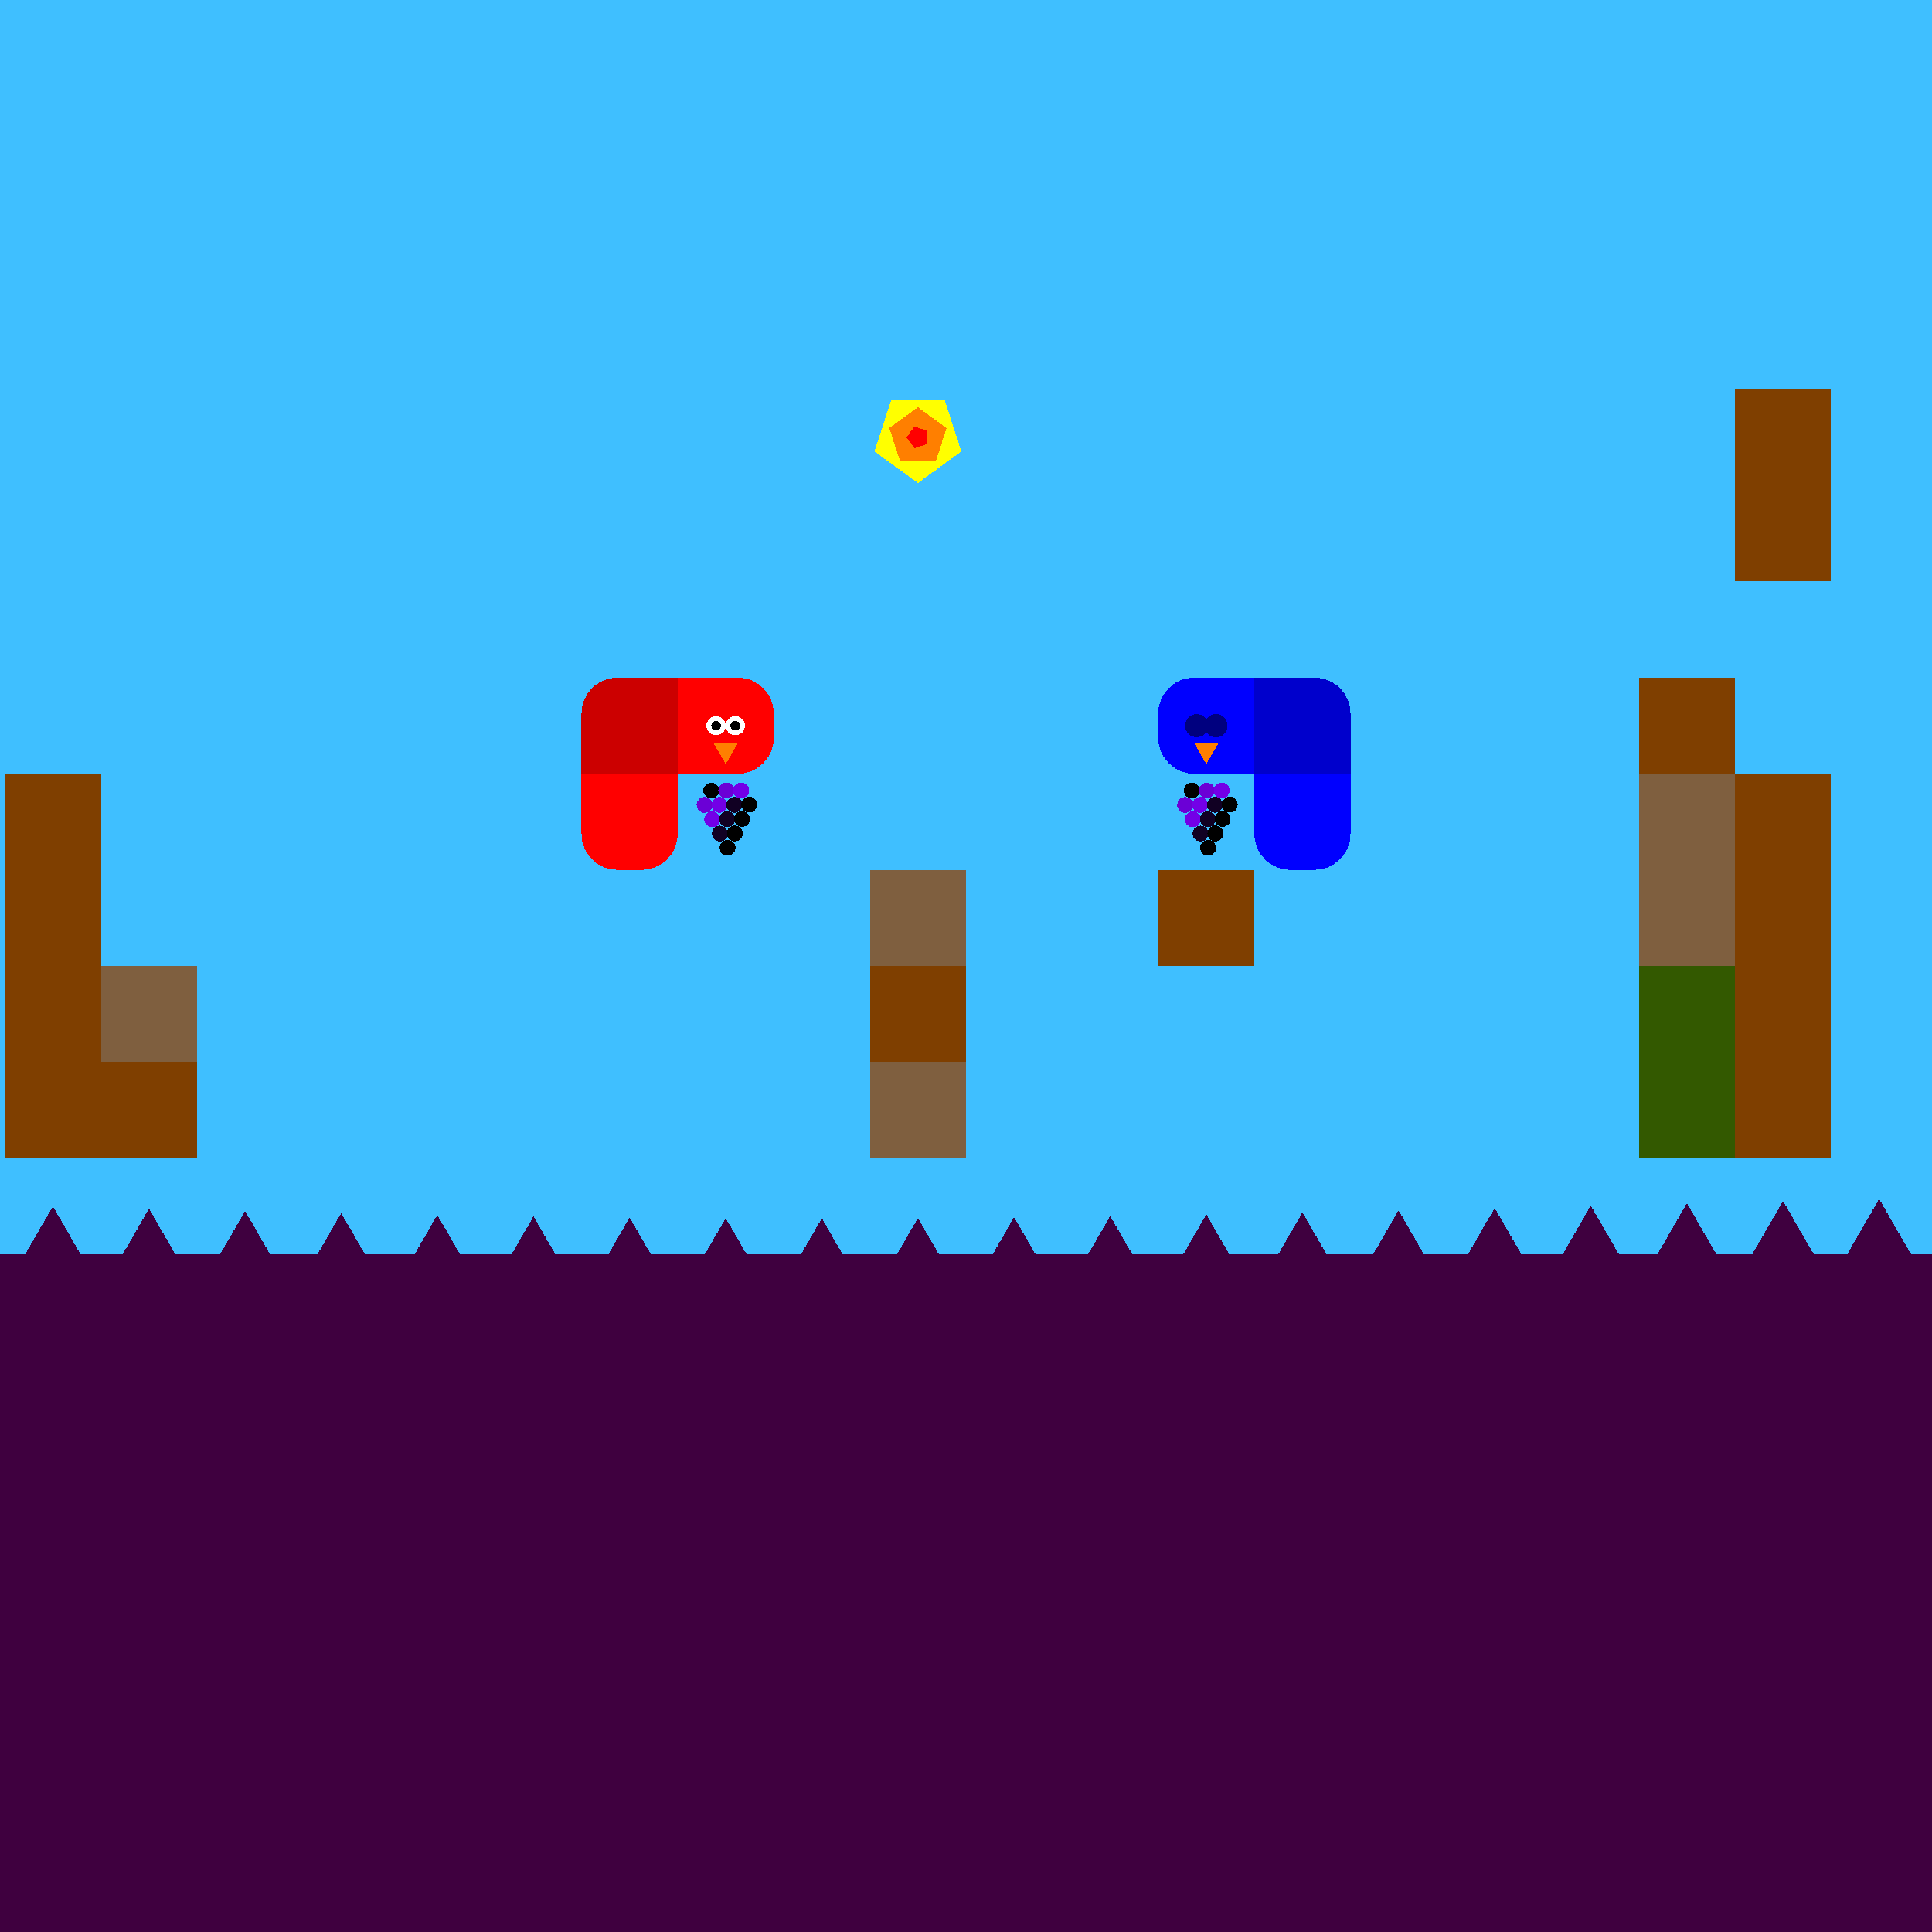 <svg xmlns="http://www.w3.org/2000/svg" version="1.1" width = "403" height = "403" viewBox = "-1 -1 402 402"  preserveAspectRatio = "none" shape-rendering="crispEdges">
<rect x="-20" y="-20" width="440" height="440" style="fill:rgb(63,191,255);" /><rect x="-20" y="260" width="440" height="160" style="fill:rgb(63,0,63);" /><g style="fill:rgb(127,63,0);">
 <rect x="0" y="160" width="20" height="20"/>
 <rect x="0" y="180" width="20" height="20"/>
 <rect x="0" y="200" width="20" height="20"/>
 <rect x="0" y="220" width="20" height="20"/>
</g><rect x="20" y="200" width="20" height="20" style="fill:rgb(127,95,63);" /><rect x="20" y="220" width="20" height="20" style="fill:rgb(127,63,0);" /><rect x="180" y="180" width="20" height="20" style="fill:rgb(127,95,63);" /><rect x="180" y="200" width="20" height="20" style="fill:rgb(127,63,0);" /><rect x="180" y="220" width="20" height="20" style="fill:rgb(127,95,63);" /><g style="fill:rgb(127,63,0);">
 <rect x="240" y="180" width="20" height="20"/>
 <rect x="340" y="140" width="20" height="20"/>
</g><g style="fill:rgb(127,95,63);">
 <rect x="340" y="160" width="20" height="20"/>
 <rect x="340" y="180" width="20" height="20"/>
</g><g style="fill:rgb(51,89,0);">
 <rect x="340" y="200" width="20" height="20"/>
 <rect x="340" y="220" width="20" height="20"/>
</g><g style="fill:rgb(127,63,0);">
 <rect x="360" y="80" width="20" height="20"/>
 <rect x="360" y="100" width="20" height="20"/>
 <rect x="360" y="160" width="20" height="20"/>
 <rect x="360" y="180" width="20" height="20"/>
 <rect x="360" y="200" width="20" height="20"/>
 <rect x="360" y="220" width="20" height="20"/>
</g><polygon points="-30,249.026 -38.66,264.026 -21.34,264.026 -30,249.026 " style="fill:rgb(63,0,63)" /><polygon points="-10,249.503 -18.66,264.503 -1.34,264.503 -10,249.503 " style="fill:rgb(63,0,63)" /><polygon points="10,250 1.34,265 18.66,265 10,250 " style="fill:rgb(63,0,63)" /><polygon points="30,250.497 21.34,265.497 38.66,265.497 30,250.497 " style="fill:rgb(63,0,63)" /><polygon points="50,250.974 41.34,265.974 58.66,265.974 50,250.974 " style="fill:rgb(63,0,63)" /><polygon points="70,251.412 61.34,266.412 78.66,266.412 70,251.412 " style="fill:rgb(63,0,63)" /><polygon points="90,251.793 81.34,266.793 98.66,266.793 90,251.793 " style="fill:rgb(63,0,63)" /><polygon points="110,252.104 101.34,267.104 118.66,267.104 110,252.104 " style="fill:rgb(63,0,63)" /><polygon points="130,252.33 121.34,267.33 138.66,267.33 130,252.33 " style="fill:rgb(63,0,63)" /><polygon points="150,252.464 141.34,267.464 158.66,267.464 150,252.464 " style="fill:rgb(63,0,63)" /><polygon points="170,252.499 161.34,267.499 178.66,267.499 170,252.499 " style="fill:rgb(63,0,63)" /><polygon points="190,252.435 181.34,267.435 198.66,267.435 190,252.435 " style="fill:rgb(63,0,63)" /><polygon points="210,252.273 201.34,267.273 218.66,267.273 210,252.273 " style="fill:rgb(63,0,63)" /><polygon points="230,252.021 221.34,267.021 238.66,267.021 230,252.021 " style="fill:rgb(63,0,63)" /><polygon points="250,251.689 241.34,266.689 258.66,266.689 250,251.689 " style="fill:rgb(63,0,63)" /><polygon points="270,251.289 261.34,266.289 278.66,266.289 270,251.289 " style="fill:rgb(63,0,63)" /><polygon points="290,250.837 281.34,265.837 298.66,265.837 290,250.837 " style="fill:rgb(63,0,63)" /><polygon points="310,250.353 301.34,265.353 318.66,265.353 310,250.353 " style="fill:rgb(63,0,63)" /><polygon points="330,249.854 321.34,264.854 338.66,264.854 330,249.854 " style="fill:rgb(63,0,63)" /><polygon points="350,249.361 341.34,264.361 358.66,264.361 350,249.361 " style="fill:rgb(63,0,63)" /><polygon points="370,248.894 361.34,263.894 378.66,263.894 370,248.894 " style="fill:rgb(63,0,63)" /><polygon points="390,248.47 381.34,263.47 398.66,263.47 390,248.47 " style="fill:rgb(63,0,63)" /><polygon points="410,248.108 401.34,263.108 418.66,263.108 410,248.108 " style="fill:rgb(63,0,63)" /><polygon points="430,247.821 421.34,262.821 438.66,262.821 430,247.821 " style="fill:rgb(63,0,63)" /><g style="fill:rgb(204,0,0);">
 <rect x="120" y="147.5" width="20" height="5"/>
 <rect x="127.5" y="140" width="5" height="20"/>
</g><circle cx="127.5" cy="147.5" r="7.5" style="fill:rgb(204,0,0);stroke-width:1" /><g style="fill:rgb(204,0,0);">
 <rect x="120" y="150" width="10" height="10"/>
 <rect x="130" y="140" width="10" height="10"/>
 <rect x="130" y="150" width="10" height="10"/>
</g><g style="fill:rgb(255,0,0);">
 <rect x="120" y="167.5" width="20" height="5"/>
 <rect x="127.5" y="160" width="5" height="20"/>
 <rect x="120" y="160" width="10" height="10"/>
</g><circle cx="127.5" cy="172.5" r="7.5" style="fill:rgb(255,0,0);stroke-width:1" /><rect x="130" y="160" width="10" height="10" style="fill:rgb(255,0,0);" /><circle cx="132.5" cy="172.5" r="7.5" style="fill:rgb(255,0,0);stroke-width:1" /><g style="fill:rgb(255,0,0);">
 <rect x="140" y="147.5" width="20" height="5"/>
 <rect x="147.5" y="140" width="5" height="20"/>
 <rect x="140" y="140" width="10" height="10"/>
 <rect x="140" y="150" width="10" height="10"/>
</g><circle cx="152.5" cy="147.5" r="7.5" style="fill:rgb(255,0,0);stroke-width:1" /><circle cx="152.5" cy="152.5" r="7.5" style="fill:rgb(255,0,0);stroke-width:1" /><circle cx="152" cy="150" r="2" style="fill:rgb(255,255,255);stroke-width:1" /><circle cx="148" cy="150" r="2" style="fill:rgb(255,255,255);stroke-width:1" /><circle cx="152" cy="150" r="1" style="fill:rgb(0,0,0);stroke-width:1" /><circle cx="148" cy="150" r="1" style="fill:rgb(0,0,0);stroke-width:1" /><polygon points="147.402,153.5 150,158 152.598,153.5 147.402,153.5 " style="fill:rgb(255,127,0)" /><g style="fill:rgb(0,0,204);">
 <rect x="260" y="147.5" width="20" height="5"/>
 <rect x="267.5" y="140" width="5" height="20"/>
 <rect x="260" y="140" width="10" height="10"/>
 <rect x="260" y="150" width="10" height="10"/>
</g><circle cx="272.5" cy="147.5" r="7.5" style="fill:rgb(0,0,204);stroke-width:1" /><rect x="270" y="150" width="10" height="10" style="fill:rgb(0,0,204);" /><g style="fill:rgb(0,0,255);">
 <rect x="260" y="167.5" width="20" height="5"/>
 <rect x="267.5" y="160" width="5" height="20"/>
 <rect x="260" y="160" width="10" height="10"/>
</g><circle cx="267.5" cy="172.5" r="7.5" style="fill:rgb(0,0,255);stroke-width:1" /><rect x="270" y="160" width="10" height="10" style="fill:rgb(0,0,255);" /><circle cx="272.5" cy="172.5" r="7.5" style="fill:rgb(0,0,255);stroke-width:1" /><g style="fill:rgb(0,0,255);">
 <rect x="240" y="147.5" width="20" height="5"/>
 <rect x="247.5" y="140" width="5" height="20"/>
</g><circle cx="247.5" cy="147.5" r="7.5" style="fill:rgb(0,0,255);stroke-width:1" /><circle cx="247.5" cy="152.5" r="7.5" style="fill:rgb(0,0,255);stroke-width:1" /><g style="fill:rgb(0,0,255);">
 <rect x="250" y="140" width="10" height="10"/>
 <rect x="250" y="150" width="10" height="10"/>
</g><circle cx="252" cy="150" r="2.4" style="fill:rgb(0,0,127);stroke-width:1" /><circle cx="248" cy="150" r="2.4" style="fill:rgb(0,0,127);stroke-width:1" /><polygon points="247.402,153.5 250,158 252.598,153.5 247.402,153.5 " style="fill:rgb(255,127,0)" /><circle cx="147" cy="163.5" r="1.65" style="fill:rgb(0,0,0);stroke-width:1" /><circle cx="150.1" cy="163.495" r="1.65" style="fill:rgb(107,0,214);stroke-width:1" /><circle cx="153.199" cy="163.48" r="1.65" style="fill:rgb(115,0,231);stroke-width:1" /><circle cx="145.6" cy="166.495" r="1.65" style="fill:rgb(107,0,214);stroke-width:1" /><circle cx="148.699" cy="166.48" r="1.65" style="fill:rgb(115,0,231);stroke-width:1" /><circle cx="151.796" cy="166.455" r="1.65" style="fill:rgb(17,0,35);stroke-width:1" /><circle cx="154.889" cy="166.421" r="1.65" style="fill:rgb(-96,0,-192);stroke-width:1" /><circle cx="147.199" cy="169.48" r="1.65" style="fill:rgb(115,0,231);stroke-width:1" /><circle cx="150.296" cy="169.455" r="1.65" style="fill:rgb(17,0,35);stroke-width:1" /><circle cx="153.389" cy="169.421" r="1.65" style="fill:rgb(-96,0,-192);stroke-width:1" /><circle cx="148.796" cy="172.455" r="1.65" style="fill:rgb(17,0,35);stroke-width:1" /><circle cx="151.889" cy="172.421" r="1.65" style="fill:rgb(-96,0,-192);stroke-width:1" /><circle cx="150.389" cy="175.421" r="1.65" style="fill:rgb(-96,0,-192);stroke-width:1" /><circle cx="247" cy="163.5" r="1.65" style="fill:rgb(0,0,0);stroke-width:1" /><circle cx="250.1" cy="163.495" r="1.65" style="fill:rgb(107,0,214);stroke-width:1" /><circle cx="253.199" cy="163.48" r="1.65" style="fill:rgb(115,0,231);stroke-width:1" /><circle cx="245.6" cy="166.495" r="1.65" style="fill:rgb(107,0,214);stroke-width:1" /><circle cx="248.699" cy="166.48" r="1.65" style="fill:rgb(115,0,231);stroke-width:1" /><circle cx="251.796" cy="166.455" r="1.65" style="fill:rgb(17,0,35);stroke-width:1" /><circle cx="254.889" cy="166.421" r="1.65" style="fill:rgb(-96,0,-192);stroke-width:1" /><circle cx="247.199" cy="169.48" r="1.65" style="fill:rgb(115,0,231);stroke-width:1" /><circle cx="250.296" cy="169.455" r="1.65" style="fill:rgb(17,0,35);stroke-width:1" /><circle cx="253.389" cy="169.421" r="1.65" style="fill:rgb(-96,0,-192);stroke-width:1" /><circle cx="248.796" cy="172.455" r="1.65" style="fill:rgb(17,0,35);stroke-width:1" /><circle cx="251.889" cy="172.421" r="1.65" style="fill:rgb(-96,0,-192);stroke-width:1" /><circle cx="250.389" cy="175.421" r="1.65" style="fill:rgb(-96,0,-192);stroke-width:1" /><polygon points="190,99.5 199.035,92.936 195.584,82.314 184.416,82.314 180.965,92.936 190,99.5 " style="fill:rgb(255,255,0)" /><polygon points="193.685,95.073 195.963,88.062 190,83.73 184.037,88.062 186.315,95.073 193.685,95.073 " style="fill:rgb(255,127,0)" /><polygon points="191.921,91.396 191.921,88.604 189.266,87.741 187.625,90 189.266,92.259 191.921,91.396 " style="fill:rgb(255,0,0)" />
</svg>
